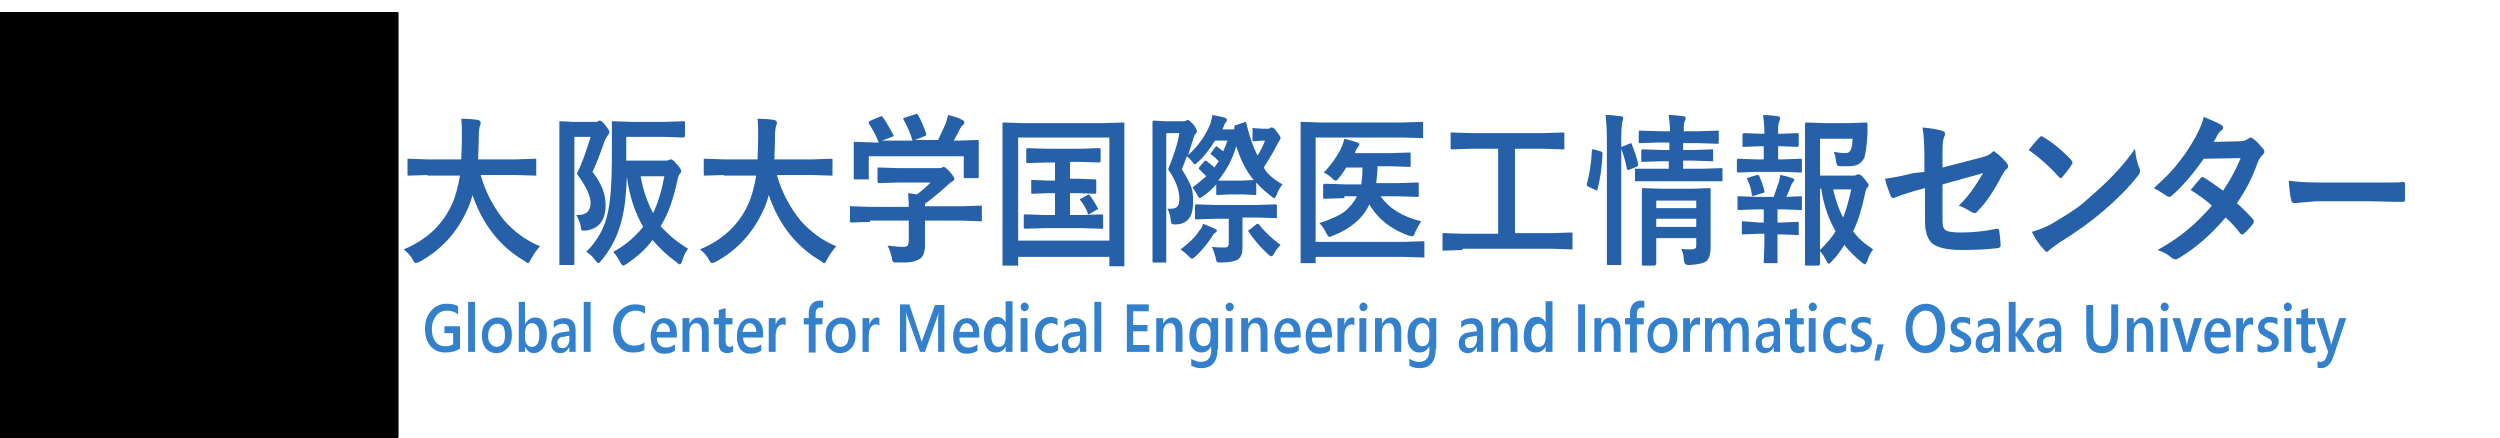 <?xml version="1.0" encoding="utf-8"?>
<!-- Generator: Adobe Illustrator 22.1.0, SVG Export Plug-In . SVG Version: 6.00 Build 0)  -->
<svg version="1.1" id="レイヤー_1" xmlns="http://www.w3.org/2000/svg" xmlns:xlink="http://www.w3.org/1999/xlink" x="0px"
	 y="0px" viewBox="0 0 400 70" style="enable-background:new 0 0 400 70;" xml:space="preserve">
<style type="text/css">
	.st0{fill:none;}
	.st1{enable-background:new    ;}
	.st2{fill:#2560A8;}
	.st3{fill:#3380CC;}
	.st4{clip-path:url(#SVGID_2_);}
	.st5{clip-path:url(#SVGID_7_);}
	.st6{clip-path:url(#SVGID_8_);}
	.st7{clip-path:url(#SVGID_9_);}
	.st8{clip-path:url(#SVGID_10_);fill:#3380CC;}
	.st9{clip-path:url(#SVGID_10_);fill:#3355CC;}
</style>
<g>
	<rect x="63.7" y="17.3" class="st0" width="333" height="44.3"/>
	<g class="st1">
		<path class="st2" d="M68.4,28l-3,0.1c-0.1,0-0.2,0-0.2-0.1c0,0,0-0.1,0-0.3v-2.1c0-0.1,0-0.2,0-0.2c0,0,0.1,0,0.2,0l3,0.1h5.4
			c0-0.7,0.1-1.9,0.1-3.5c0-0.2,0-0.4,0-0.6c0-0.9,0-1.7-0.1-2.4c1.2,0,2.2,0.1,2.7,0.2c0.3,0.1,0.4,0.2,0.4,0.4
			c0,0.2,0,0.3-0.1,0.5c-0.1,0.2-0.2,0.8-0.2,1.8c0,1.6-0.1,2.8-0.1,3.6h6.1l3-0.1c0.1,0,0.2,0,0.2,0.1s0,0.1,0,0.2v2.1
			c0,0.2,0,0.2,0,0.3c0,0-0.1,0-0.2,0l-3-0.1h-5.7c0.8,2.8,2.1,5.2,3.8,7.3c1.6,1.8,3.5,3.2,5.7,4.1c-0.5,0.6-1,1.2-1.4,2
			c-0.2,0.4-0.4,0.7-0.5,0.7c-0.1,0-0.3-0.1-0.5-0.3c-4-2.3-6.8-5.9-8.4-10.6c-0.2,0.8-0.5,1.7-0.9,2.5c-1.6,3.5-4.1,6.3-7.6,8.2
			c-0.3,0.1-0.5,0.2-0.6,0.2c-0.1,0-0.3-0.2-0.5-0.6c-0.3-0.6-0.8-1.1-1.4-1.6c3.6-1.5,6.2-3.9,7.7-7.2c0.6-1.3,1-2.9,1.3-4.6H68.4z
			"/>
		<path class="st2" d="M92.2,34.4c0.1,0,0.2,0,0.3,0c0.7,0,1.2-0.2,1.5-0.5c0.3-0.3,0.5-0.8,0.5-1.4c0-1.1-0.7-2.7-2.2-4.7
			c0.8-1.6,1.5-3.6,2.2-5.9h-2.6v14.7l0,5.5c0,0.1,0,0.2-0.1,0.3c0,0-0.1,0-0.2,0h-1.9c-0.1,0-0.2,0-0.2,0c0,0,0-0.1,0-0.2l0-5.5
			V25.3l0-5.6c0-0.2,0-0.2,0-0.3c0,0,0.1,0,0.2,0l2,0.1h3.5c0.2,0,0.4,0,0.5-0.1c0.1-0.1,0.2-0.1,0.3-0.1c0.2,0,0.5,0.3,0.9,0.8
			c0.4,0.5,0.6,0.8,0.6,1c0,0.2-0.1,0.3-0.2,0.5c-0.2,0.2-0.3,0.5-0.5,0.8c-0.9,2.6-1.6,4.3-2,5.1c1.4,1.8,2.1,3.5,2.1,5.3
			c0,2.5-1.1,3.8-3.2,4.1c-0.2,0-0.3,0-0.4,0c-0.2,0-0.3-0.1-0.3-0.2c0-0.1-0.1-0.3-0.1-0.7C92.6,35.2,92.4,34.7,92.2,34.4z
			 M110.1,39.8c-0.4,0.5-0.7,1.1-0.9,1.8c-0.1,0.4-0.3,0.7-0.4,0.7c-0.1,0-0.3-0.1-0.5-0.3c-1.5-1.1-2.8-2.3-3.9-3.6
			c-1.1,1.5-2.5,2.7-4.1,3.8c-0.3,0.2-0.5,0.3-0.6,0.3c-0.1,0-0.3-0.2-0.5-0.6c-0.3-0.6-0.7-1.2-1.1-1.6c1.9-1,3.5-2.4,4.8-4
			c-1.3-2.3-2.2-4.9-2.6-8c-0.1,2.6-0.3,4.8-0.8,6.8c-0.6,2.5-1.7,4.7-3.3,6.6c-0.2,0.3-0.4,0.4-0.5,0.4c-0.1,0-0.2-0.2-0.5-0.5
			c-0.4-0.6-0.9-1-1.4-1.3c1.8-1.8,3-3.9,3.5-6.5c0.4-2,0.6-4.8,0.6-8.5l0-5.6c0-0.1,0-0.2,0-0.3c0,0,0.1,0,0.2,0l3,0.1h5.3l3-0.1
			c0.1,0,0.2,0,0.2,0.1c0,0,0,0.1,0,0.2v2c0,0.2-0.1,0.3-0.3,0.3l-3-0.1h-6.1v3.8h6.1c0.3,0,0.5,0,0.7-0.1c0.2-0.1,0.3-0.1,0.4-0.1
			c0.2,0,0.5,0.3,0.9,0.8c0.5,0.5,0.7,0.9,0.7,1.1c0,0.1-0.1,0.3-0.2,0.4c-0.2,0.2-0.3,0.5-0.4,1c-0.6,2.8-1.4,5.3-2.7,7.4
			C107,37.6,108.4,38.8,110.1,39.8z M106.3,28.2h-3.8c0.4,2.3,1.1,4.2,2,5.9C105.3,32.4,105.9,30.4,106.3,28.2z"/>
		<path class="st2" d="M115.8,28l-3,0.1c-0.1,0-0.2,0-0.2-0.1c0,0,0-0.1,0-0.3v-2.1c0-0.1,0-0.2,0-0.2c0,0,0.1,0,0.2,0l3,0.1h5.4
			c0-0.7,0.1-1.9,0.1-3.5c0-0.2,0-0.4,0-0.6c0-0.9,0-1.7-0.1-2.4c1.2,0,2.2,0.1,2.7,0.2c0.3,0.1,0.4,0.2,0.4,0.4
			c0,0.2,0,0.3-0.1,0.5c-0.1,0.2-0.2,0.8-0.2,1.8c0,1.6-0.1,2.8-0.1,3.6h6.1l3-0.1c0.1,0,0.2,0,0.2,0.1s0,0.1,0,0.2v2.1
			c0,0.2,0,0.2,0,0.3c0,0-0.1,0-0.2,0l-3-0.1h-5.7c0.8,2.8,2.1,5.2,3.8,7.3c1.6,1.8,3.5,3.2,5.7,4.1c-0.5,0.6-1,1.2-1.4,2
			c-0.2,0.4-0.4,0.7-0.5,0.7c-0.1,0-0.3-0.1-0.5-0.3c-4-2.3-6.8-5.9-8.4-10.6c-0.2,0.8-0.5,1.7-0.9,2.5c-1.6,3.5-4.1,6.3-7.6,8.2
			c-0.3,0.1-0.5,0.2-0.6,0.2c-0.1,0-0.3-0.2-0.5-0.6c-0.3-0.6-0.8-1.1-1.4-1.6c3.6-1.5,6.2-3.9,7.7-7.2c0.6-1.3,1-2.9,1.3-4.6H115.8
			z"/>
		<path class="st2" d="M139.2,35.5l-3,0.1c-0.1,0-0.2,0-0.2-0.1c0,0,0-0.1,0-0.2v-2c0-0.1,0-0.2,0-0.3s0.1,0,0.2,0l3,0.1h6.2
			c0-1-0.1-1.7-0.1-2.2l1.4,0.2c0.7-0.5,1.4-1.1,2.2-1.9h-5.1l-3.1,0.1c-0.2,0-0.3-0.1-0.3-0.3V27c0-0.1,0-0.2,0-0.2s0.1,0,0.2,0
			l3.1,0.1h6.4c0.3,0,0.5,0,0.6-0.1c0.2-0.1,0.3-0.1,0.3-0.1c0.2,0,0.5,0.3,1,0.8c0.4,0.5,0.7,0.9,0.7,1.1c0,0.2-0.1,0.3-0.3,0.4
			c-0.3,0.2-0.7,0.5-1.1,0.9c-1.1,1-2.2,1.9-3.3,2.7V33h5.9l3-0.1c0.1,0,0.2,0,0.2,0.1c0,0,0,0.1,0,0.2v2c0,0.1,0,0.2,0,0.2
			s-0.1,0-0.2,0l-3-0.1H148v1.7l0,2.3c0,1-0.3,1.8-0.8,2.1c-0.3,0.2-0.8,0.4-1.3,0.5c-0.5,0.1-1.3,0.1-2.3,0.1c-0.4,0-0.6,0-0.7-0.1
			s-0.2-0.3-0.2-0.7c-0.2-0.7-0.4-1.4-0.7-1.9c0.9,0.1,1.8,0.2,2.5,0.2c0.4,0,0.6-0.1,0.7-0.2c0.1-0.1,0.2-0.4,0.2-0.7v-3.3H139.2z
			 M139.3,19.3l1.4-0.6c0.1-0.1,0.2-0.1,0.3-0.1c0.1,0,0.2,0.1,0.3,0.2c0.6,0.9,1.1,1.8,1.6,2.7c0,0.1,0.1,0.2,0.1,0.2
			c0,0.1-0.1,0.1-0.3,0.2l-1.6,0.6h4.9c-0.3-1.1-0.8-2.2-1.4-3.3c0-0.1-0.1-0.1-0.1-0.2c0-0.1,0.1-0.1,0.3-0.2l1.6-0.5
			c0.1,0,0.2-0.1,0.2-0.1c0.1,0,0.2,0.1,0.3,0.2c0.5,0.9,0.9,1.9,1.3,3c0,0.1,0,0.1,0,0.2c0,0.1-0.1,0.1-0.3,0.2l-1.5,0.6h3.7
			c0.3-0.7,0.7-1.5,1.2-2.6c0.1-0.4,0.3-0.9,0.4-1.4c0.8,0.2,1.6,0.4,2.3,0.8c0.2,0.1,0.3,0.2,0.3,0.4c0,0.1-0.1,0.3-0.2,0.4
			c-0.2,0.1-0.3,0.3-0.5,0.6c-0.3,0.7-0.7,1.3-1,1.9h0.6l3.1-0.1c0.1,0,0.2,0,0.3,0.1c0,0,0,0.1,0,0.2l0,1.4v1.2l0,2.9
			c0,0.2,0,0.2-0.1,0.3c0,0-0.1,0-0.2,0h-1.9c-0.1,0-0.2,0-0.2-0.1c0,0,0-0.1,0-0.3V25H139v3.4c0,0.1,0,0.2,0,0.3s-0.1,0-0.2,0h-1.9
			c-0.1,0-0.2,0-0.3-0.1c0,0,0-0.1,0-0.2l0-2.9v-1l0-1.6c0-0.1,0-0.2,0.1-0.2c0,0,0.1,0,0.2,0l3.1,0.1h0.6c-0.4-1-0.9-2-1.5-2.9
			c-0.1-0.1-0.1-0.2-0.1-0.2C139,19.4,139.1,19.4,139.3,19.3z"/>
		<path class="st2" d="M162.6,42.5h-2c-0.1,0-0.2,0-0.2,0c0,0,0-0.1,0-0.2l0-10v-5.2l0-7.2c0-0.1,0-0.2,0-0.3c0,0,0.1,0,0.2,0
			l3.1,0.1h12.9l3.1-0.1c0.1,0,0.2,0,0.2,0.1c0,0,0,0.1,0,0.2l0,6.3v6.1l0,10c0,0.1,0,0.2,0,0.3c0,0-0.1,0-0.2,0h-2
			c-0.1,0-0.2,0-0.2-0.1c0,0,0-0.1,0-0.2v-1.2h-14.6v1.3c0,0.1,0,0.2,0,0.3C162.8,42.4,162.8,42.5,162.6,42.5z M162.9,22v16.5h14.6
			V22H162.9z M175.2,28.7c0.1,0,0.2,0,0.2,0.1c0,0,0,0.1,0,0.2v1.7c0,0.1,0,0.2-0.1,0.3c0,0-0.1,0-0.2,0l-2.7-0.1h-1.2v3.5h1.9
			l3.1-0.1c0.1,0,0.2,0,0.3,0.1c0,0,0,0.1,0,0.2v1.8c0,0.1,0,0.2,0,0.2s-0.1,0-0.2,0l-3.1-0.1h-6l-3.1,0.1c-0.1,0-0.2,0-0.3-0.1
			c0,0,0-0.1,0-0.2v-1.8c0-0.1,0-0.2,0.1-0.2c0,0,0.1,0,0.2,0l3.1,0.1h1.6v-3.5h-0.9l-2.7,0.1c-0.1,0-0.2,0-0.2-0.1c0,0,0-0.1,0-0.2
			V29c0-0.1,0-0.2,0-0.2c0,0,0.1,0,0.2,0l2.7,0.1h0.9V26h-1.4l-3,0.1c-0.2,0-0.2-0.1-0.2-0.3V24c0-0.2,0.1-0.3,0.2-0.3l3,0.1h5.5
			l3-0.1c0.2,0,0.2,0.1,0.2,0.3v1.7c0,0.2-0.1,0.3-0.2,0.3l-3-0.1h-1.7v2.7h1.2L175.2,28.7z M174.4,31.3c0.4,0.5,0.8,1.2,1.2,1.9
			c0,0.1,0.1,0.1,0.1,0.2c0,0.1-0.1,0.1-0.3,0.2l-1,0.6c-0.1,0.1-0.2,0.1-0.2,0.1c-0.1,0-0.2-0.1-0.2-0.3c-0.3-0.8-0.7-1.4-1.1-1.9
			c-0.1-0.1-0.1-0.1-0.1-0.2s0.1-0.1,0.3-0.2l0.9-0.5c0.1,0,0.1-0.1,0.2-0.1C174.2,31.1,174.2,31.1,174.4,31.3z"/>
		<path class="st2" d="M205.2,29.5c-0.4,0.5-0.7,1-0.9,1.6c-0.2,0.4-0.3,0.6-0.4,0.6c-0.1,0-0.3-0.1-0.5-0.3
			c-0.8-0.6-1.6-1.3-2.4-2.2v1.7c0,0.1,0,0.2,0,0.3c0,0-0.1,0-0.2,0l-2-0.1h-2l-2,0.1c-0.1,0-0.2,0-0.2-0.1c0,0,0-0.1,0-0.2v-1.4
			c-0.7,0.8-1.4,1.4-2.1,1.9c-0.3,0.2-0.5,0.3-0.5,0.3c-0.1,0-0.2-0.1-0.4-0.4c-0.2-0.5-0.5-0.9-0.8-1.3c0.8-0.6,1.5-1.2,2.2-1.8
			c-0.3-0.3-0.6-0.6-1.1-1.1c-0.1-0.1-0.1-0.1-0.1-0.2c0-0.1,0.1-0.1,0.2-0.3l0.6-0.7c0.1-0.1,0.2-0.2,0.3-0.2c0,0,0.1,0,0.2,0.1
			c0.4,0.3,0.8,0.6,1.2,1l0.7-1c-0.4-0.4-0.8-0.8-1.1-1c-0.1-0.1-0.2-0.1-0.2-0.2s0.1-0.2,0.2-0.3l0.5-0.7c0.1-0.1,0.2-0.2,0.2-0.2
			c0.1,0,0.1,0,0.2,0.1c0.3,0.2,0.6,0.5,0.9,0.7c0.3-0.6,0.5-1.2,0.7-1.7h-2c-0.8,1.3-1.7,2.5-2.7,3.4c-0.3,0.2-0.4,0.4-0.5,0.4
			c-0.1,0-0.3-0.2-0.5-0.5c-0.2-0.2-0.4-0.5-0.8-0.8l-0.8,2.1c0.7,1.1,1.2,2,1.5,2.8c0.2,0.6,0.3,1.3,0.3,2.2c0,1.4-0.2,2.3-0.7,2.9
			c-0.4,0.5-1.1,0.9-2,0.9c-0.2,0-0.3,0-0.4,0c-0.2,0-0.3-0.1-0.4-0.2c0-0.1-0.1-0.3-0.1-0.7c-0.1-0.7-0.3-1.2-0.5-1.6
			c0.1,0,0.2,0,0.4,0c0.6,0,1-0.1,1.2-0.4c0.2-0.2,0.3-0.7,0.3-1.2c0-1.4-0.6-3-1.8-4.7c0.8-2,1.5-3.9,1.8-5.8h-2.1v14.8l0,5.6
			c0,0.1,0,0.2,0,0.3c0,0-0.1,0-0.2,0h-1.8c-0.2,0-0.2-0.1-0.2-0.3l0-5.6V25.2l0-5.6c0-0.2,0.1-0.3,0.2-0.3l1.8,0.1h2.9
			c0.2,0,0.4,0,0.5-0.1c0.1-0.1,0.2-0.1,0.3-0.1c0.1,0,0.5,0.3,0.9,0.8c0.3,0.4,0.5,0.8,0.5,1c0,0.2-0.1,0.3-0.2,0.4
			c-0.1,0.1-0.3,0.4-0.4,0.9c-0.3,1-0.6,1.8-0.8,2.5c1.6-1.4,2.8-3.1,3.6-5.1c0.1-0.5,0.2-0.9,0.3-1.3c0.4,0.1,1.1,0.2,1.9,0.4
			c0.2,0.1,0.4,0.2,0.4,0.3c0,0.1,0,0.2-0.1,0.4c-0.1,0.1-0.3,0.3-0.4,0.7l-0.2,0.5h1.9c0-0.1,0-0.1,0-0.2c0-0.1,0-0.1,0-0.2
			c0-0.2,0.1-0.3,0.3-0.3l1.2-0.4c0.2-0.1,0.2-0.1,0.3-0.1c0,0,0.1,0.1,0.1,0.2c0.5,2.1,1.1,3.8,1.8,5.2c0.5-0.8,0.9-1.6,1.2-2.4
			h-0.6l-1.2,0.1c-0.1,0-0.2,0-0.2-0.1c0,0,0-0.1,0-0.2v-1.5c0-0.1,0-0.2,0-0.3s0.1,0,0.2,0l1.4,0.1h0.8c0.2,0,0.3,0,0.4-0.1
			c0.1-0.1,0.2-0.1,0.3-0.1c0.2,0,0.5,0.2,0.8,0.7c0.4,0.5,0.6,0.8,0.6,1c0,0.1-0.1,0.3-0.2,0.4c-0.1,0.2-0.3,0.5-0.5,0.9
			c-0.6,1.2-1.3,2.3-2,3.4C202.7,27.8,203.8,28.7,205.2,29.5z M188.9,39.9c1.2-0.9,2.3-1.9,3-3c0.3-0.3,0.5-0.7,0.6-1.1
			c0.8,0.3,1.4,0.6,1.9,0.8c0.2,0.1,0.3,0.2,0.3,0.3c0,0.1-0.1,0.3-0.2,0.3c-0.2,0.1-0.4,0.3-0.6,0.7c-0.8,1.2-1.7,2.3-2.7,3.2
			c-0.3,0.2-0.4,0.3-0.5,0.3c-0.1,0-0.3-0.2-0.6-0.5C189.7,40.5,189.3,40.2,188.9,39.9z M194.5,35l-3.1,0.1c-0.1,0-0.2,0-0.2-0.1
			c0,0,0-0.1,0-0.2V33c0-0.1,0-0.2,0.1-0.3c0,0,0.1,0,0.2,0l3.1,0.1h6.3l3.1-0.1c0.1,0,0.2,0,0.3,0.1c0,0,0,0.1,0,0.2v1.7
			c0,0.1,0,0.2,0,0.2c0,0-0.1,0-0.2,0l-3.1-0.1h-2.2v1.8l0,3c0,0.9-0.2,1.5-0.7,1.9c-0.5,0.3-1.4,0.5-2.7,0.5c-0.4,0-0.6,0-0.7-0.1
			c-0.1-0.1-0.1-0.3-0.2-0.7c-0.2-0.7-0.4-1.3-0.6-1.7c0.8,0.1,1.5,0.1,2.1,0.1c0.4,0,0.6-0.2,0.6-0.7V35H194.5z M194.9,28.9
			c0.2,0,0.8,0,1.7,0h2l2-0.1c-1.2-1.4-2.1-3.2-2.8-5.4C197.2,25.5,196.2,27.3,194.9,28.9z M204.9,39.2c-0.3,0.3-0.7,0.7-1,1.3
			c-0.2,0.4-0.4,0.5-0.5,0.5c-0.1,0-0.3-0.1-0.6-0.4c-1.2-1.1-2.2-2.3-3-3.5c-0.1-0.1-0.1-0.1-0.1-0.2c0,0,0.1-0.1,0.3-0.2l1-0.8
			c0.1-0.1,0.2-0.1,0.3-0.1c0.1,0,0.1,0.1,0.2,0.2C202.4,37.1,203.5,38.2,204.9,39.2z"/>
		<path class="st2" d="M210.5,22v16.7h14l3.2-0.1c0.1,0,0.2,0,0.2,0.1c0,0,0,0.1,0,0.2V41c0,0.1,0,0.2,0,0.2c0,0-0.1,0-0.2,0
			l-3.2-0.1h-14v0.8c0,0.1,0,0.2,0,0.2c0,0-0.1,0-0.2,0h-2c-0.1,0-0.2,0-0.2,0c0,0,0-0.1,0-0.2l0-5.6V25.3l0-5.5c0-0.1,0-0.2,0-0.3
			c0,0,0.1,0,0.2,0l3.1,0.1h13l3.1-0.1c0.1,0,0.2,0,0.2,0.1c0,0,0,0.1,0,0.2v2.1c0,0.1,0,0.2,0,0.2c0,0-0.1,0-0.2,0l-3.1-0.1H210.5z
			 M215.1,31.7l-3.2,0.1c-0.1,0-0.2,0-0.2-0.1c0,0,0-0.1,0-0.2v-1.8c0-0.2,0.1-0.3,0.3-0.3l3.2,0.1h2.6c0.1-0.8,0.2-1.7,0.2-2.7
			h-2.6c-0.3,0.5-0.7,1.1-1.2,1.7c-0.2,0.3-0.4,0.4-0.5,0.4c-0.1,0-0.3-0.1-0.6-0.4c-0.3-0.3-0.7-0.6-1.3-0.9c1.1-1.1,2-2.4,2.7-3.7
			c0.3-0.7,0.5-1.2,0.6-1.7c0.8,0.2,1.5,0.4,2.1,0.6c0.2,0.1,0.3,0.2,0.3,0.3c0,0.1-0.1,0.2-0.2,0.4c-0.1,0.1-0.3,0.3-0.4,0.7
			c-0.1,0.1-0.1,0.3-0.2,0.3h5.8l3-0.1c0.1,0,0.2,0,0.2,0.1c0,0,0,0.1,0,0.2v1.7c0,0.1,0,0.2,0,0.3c0,0-0.1,0-0.2,0l-3-0.1h-2.1
			c0,0.9-0.1,1.8-0.2,2.7h3.4l3.2-0.1c0.1,0,0.2,0,0.2,0.1c0,0,0,0.1,0,0.2v1.8c0,0.1,0,0.2-0.1,0.2c0,0-0.1,0-0.2,0l-3.2-0.1h-2.6
			c1.3,1.9,3.5,3.3,6.5,4c-0.4,0.6-0.7,1.2-1,1.8c-0.1,0.4-0.3,0.6-0.4,0.6c-0.1,0-0.3,0-0.6-0.1c-2.8-1-4.9-2.6-6.3-5
			c-1,2.2-3,3.9-5.8,5c-0.3,0.1-0.5,0.2-0.6,0.2c-0.1,0-0.3-0.2-0.5-0.6c-0.3-0.6-0.6-1.1-1.1-1.6c1.8-0.6,3.2-1.2,4.1-1.9
			c0.8-0.7,1.5-1.5,1.9-2.4H215.1z"/>
		<path class="st2" d="M234,40l-3,0.1c-0.1,0-0.2,0-0.2-0.1s0-0.1,0-0.2v-2.2c0-0.1,0-0.2,0-0.3c0,0,0.1,0,0.2,0l3,0.1h5.7V23.8
			h-4.2l-3.2,0.1c-0.1,0-0.2,0-0.2-0.1c0,0,0-0.1,0-0.2v-2.2c0-0.1,0-0.2,0-0.2c0,0,0.1,0,0.2,0l3.2,0.1h11.4l3.2-0.1
			c0.1,0,0.2,0,0.2,0.1s0,0.1,0,0.2v2.2c0,0.1,0,0.2,0,0.2c0,0-0.1,0-0.2,0l-3.2-0.1h-4.5v13.5h6l3-0.1c0.1,0,0.2,0,0.2,0.1
			c0,0,0,0.1,0,0.2v2.2c0,0.1,0,0.2,0,0.2c0,0-0.1,0-0.2,0l-3-0.1H234z"/>
		<path class="st2" d="M255,23.9l1.1,0.3c0.2,0.1,0.3,0.2,0.3,0.3c0,0,0,0.1,0,0.1c-0.1,2.3-0.4,4.2-0.8,5.7c0,0.1-0.1,0.2-0.1,0.2
			c0,0-0.1,0-0.2-0.1l-1.1-0.5c-0.2-0.1-0.3-0.2-0.3-0.3c0,0,0-0.1,0-0.2c0.4-1.4,0.7-3.2,0.8-5.3c0-0.1,0-0.2,0.1-0.2
			C254.8,23.9,254.9,23.9,255,23.9z M256.9,18.4c0.9,0,1.7,0.1,2.4,0.2c0.3,0,0.4,0.1,0.4,0.3c0,0.1,0,0.3-0.1,0.5
			c-0.1,0.3-0.2,1.3-0.2,2.9v15.2l0,4.6c0,0.2,0,0.2,0,0.3c0,0-0.1,0-0.2,0h-1.9c-0.1,0-0.2,0-0.2-0.1c0,0,0-0.1,0-0.3l0-4.5V22.4
			C257.1,20.7,257,19.4,256.9,18.4z M260.7,23c0.1,0,0.2-0.1,0.2-0.1c0.1,0,0.2,0.1,0.2,0.2c0.4,1.1,0.8,2.1,1,3.1
			c0,0.1,0,0.1,0,0.2c0,0.1-0.1,0.2-0.3,0.3l-1,0.4c-0.1,0.1-0.2,0.1-0.3,0.1c-0.1,0-0.1-0.1-0.2-0.2c-0.2-1.1-0.5-2.1-0.9-3.2
			c0-0.1,0-0.2,0-0.2c0-0.1,0.1-0.2,0.3-0.2L260.7,23z M265,29l-3.2,0c-0.1,0-0.2,0-0.2,0c0,0,0-0.1,0-0.3v-1.5c0-0.1,0-0.2,0.1-0.2
			c0,0,0.1,0,0.2,0L265,27h2v-1.2h-1.2l-3,0.1c-0.1,0-0.2,0-0.2-0.1c0,0,0-0.1,0-0.3v-1.3c0-0.1,0-0.2,0.1-0.3c0,0,0.1,0,0.2,0
			l3,0.1h1.2v-1.2h-1.6l-3.1,0.1c-0.1,0-0.2,0-0.2-0.1c0,0,0-0.1,0-0.2v-1.4c0-0.2,0-0.2,0.1-0.3c0,0,0.1,0,0.2,0l3.1,0.1h1.6
			c0-0.9-0.1-1.7-0.2-2.6c0.8,0,1.6,0.1,2.3,0.2c0.3,0,0.4,0.1,0.4,0.3c0,0.1,0,0.2-0.1,0.4c-0.1,0.2-0.1,0.3-0.1,0.3
			c-0.1,0.2-0.1,0.7-0.1,1.4h2.3l3.1-0.1c0.1,0,0.2,0,0.2,0.1c0,0,0,0.1,0,0.3v1.4c0,0.1,0,0.2-0.1,0.3c0,0-0.1,0-0.2,0l-3.1-0.1
			h-2.3V24h1.6l3-0.1c0.1,0,0.2,0,0.2,0.1c0,0,0,0.1,0,0.2v1.3c0,0.2,0,0.2,0,0.3c0,0-0.1,0-0.2,0l-3-0.1h-1.6V27h2.9l3.2-0.1
			c0.1,0,0.2,0,0.2,0.1c0,0,0,0.1,0,0.2v1.5c0,0.2,0,0.2,0,0.3c0,0-0.1,0-0.2,0l-3.2,0H265z M269,39.8c0.5,0.1,1.1,0.1,1.6,0.1
			c0.3,0,0.6-0.1,0.7-0.2c0.1-0.1,0.1-0.3,0.1-0.6v-1H265v1.2l0,2.8c0,0.2,0,0.2-0.1,0.3c0,0-0.1,0.1-0.2,0.1h-1.8
			c-0.1,0-0.2,0-0.2-0.1c0,0,0-0.1,0-0.3l0-2.8v-6.1l0-2.8c0-0.2,0-0.2,0.1-0.3c0,0,0.1,0,0.2,0l2.9,0.1h4.7l2.9-0.1
			c0.1,0,0.2,0,0.2,0.1c0,0,0,0.1,0,0.3l0,3.1v2.3l0,3.6c0,1.1-0.2,1.8-0.6,2.2c-0.4,0.4-1.3,0.6-2.7,0.7c-0.2,0-0.3,0-0.3,0
			c-0.2,0-0.4-0.1-0.5-0.2c-0.1-0.1-0.1-0.3-0.2-0.7C269.4,40.8,269.2,40.3,269,39.8z M271.4,32.1H265v1.2h6.4V32.1z M265,36.3h6.4
			V35H265V36.3z"/>
		<path class="st2" d="M281,25.5h1.2v-2.1h-0.6l-2.6,0.1c-0.1,0-0.2,0-0.2-0.1c0,0,0-0.1,0-0.2v-1.6c0-0.2,0.1-0.3,0.3-0.3l2.6,0.1
			h0.6v-0.1c0-1.2-0.1-2.1-0.2-2.9c0.9,0,1.7,0.1,2.3,0.2c0.3,0,0.4,0.1,0.4,0.3c0,0.1,0,0.3-0.1,0.5c-0.1,0.2-0.2,0.6-0.2,1.3v0.7
			h0.5l2.6-0.1c0.2,0,0.2,0.1,0.2,0.3v1.6c0,0.2-0.1,0.3-0.2,0.3l-2.6-0.1h-0.5v2.1h0.8l2.8-0.1c0.1,0,0.2,0,0.2,0.1
			c0,0,0,0.1,0,0.3v1.6c0,0.1,0,0.2,0,0.2c0,0-0.1,0-0.2,0l-2.8-0.1H281l-2.8,0.1c-0.1,0-0.2,0-0.3-0.1c0,0,0-0.1,0-0.2v-1.6
			c0-0.2,0-0.2,0.1-0.3c0,0,0.1,0,0.2,0L281,25.5z M281.4,35.6h0.8v-2.1h-1.2l-2.8,0.1c-0.1,0-0.2,0-0.2-0.1c0,0,0-0.1,0-0.3v-1.6
			c0-0.1,0-0.2,0-0.2s0.1,0,0.2,0l2.8,0.1h2.8c0.3-0.8,0.5-1.6,0.8-2.3c0.1-0.3,0.2-0.7,0.2-1.2c0.7,0.1,1.4,0.3,2,0.5
			c0.2,0.1,0.3,0.2,0.3,0.3s-0.1,0.2-0.2,0.3c-0.1,0.1-0.2,0.3-0.3,0.5c-0.3,0.7-0.5,1.4-0.8,1.9l2.3-0.1c0.1,0,0.2,0,0.2,0.1
			c0,0,0,0.1,0,0.2v1.6c0,0.2,0,0.2,0,0.3c0,0-0.1,0-0.2,0l-2.8-0.1h-0.9v2.1h0.6l2.6-0.1c0.1,0,0.2,0,0.2,0.1c0,0,0,0.1,0,0.2v1.6
			c0,0.1,0,0.2,0,0.2s-0.1,0-0.2,0l-2.6-0.1h-0.6v1.7l0,2.7c0,0.1,0,0.2,0,0.2c0,0-0.1,0-0.2,0h-1.8c-0.1,0-0.2,0-0.2-0.1
			c0,0,0-0.1,0-0.2l0.1-2.7v-1.7h-0.8l-2.6,0.1c-0.1,0-0.2,0-0.2-0.1c0,0,0-0.1,0-0.2v-1.6c0-0.1,0-0.2,0-0.2c0,0,0.1,0,0.2,0
			L281.4,35.6z M279.6,28.8c0-0.1-0.1-0.2-0.1-0.2c0-0.1,0.1-0.1,0.3-0.2l1.3-0.4c0.1,0,0.1,0,0.2,0c0.1,0,0.2,0.1,0.2,0.2
			c0.3,0.7,0.6,1.5,0.8,2.3c0,0.1,0,0.2,0,0.2c0,0.1-0.1,0.2-0.3,0.2l-1.3,0.4c-0.1,0-0.2,0.1-0.2,0.1c-0.1,0-0.1-0.1-0.2-0.2
			C280.2,30.2,279.9,29.4,279.6,28.8z M299.7,39.9c-0.3,0.4-0.7,1-0.9,1.8c-0.2,0.4-0.3,0.6-0.4,0.6c-0.1,0-0.2-0.1-0.5-0.3
			c-1.1-0.9-2-1.8-2.8-2.8c-0.6,0.9-1.2,1.8-2,2.6c-0.2,0.2-0.4,0.4-0.5,0.4c-0.1,0-0.2-0.2-0.4-0.5c-0.3-0.6-0.6-1.1-1-1.5
			c0,0.5,0,1,0,1.5c0,0.3,0,0.5,0,0.5c0,0.2-0.1,0.3-0.3,0.3h-1.8c-0.1,0-0.2,0-0.3-0.1c0,0,0-0.1,0-0.2l0-5.5V25.4l0-5.5
			c0-0.1,0-0.2,0.1-0.3c0,0,0.1,0,0.2,0l2.9,0.1h3.8l2.7-0.1c0.2,0,0.3,0.1,0.3,0.3c0,0,0,0,0,0.1c0,0.2,0,0.4,0,0.7
			c0,0.3,0,0.5,0,0.6c-0.1,2-0.3,3.3-0.5,3.9c-0.2,0.5-0.6,0.9-1,1.1c-0.4,0.2-0.9,0.3-1.6,0.3c-0.6,0-1,0-1.2,0
			c-0.3,0-0.5-0.1-0.5-0.1c-0.1-0.1-0.1-0.2-0.2-0.5c-0.1-0.7-0.2-1.3-0.4-1.7c0.7,0.1,1.3,0.2,1.8,0.2c0.3,0,0.6-0.1,0.7-0.2
			c0.1-0.1,0.2-0.3,0.3-0.5c0.1-0.4,0.2-0.9,0.2-1.6h-5.2v5.9h5.1c0.3,0,0.6,0,0.7-0.1c0.1-0.1,0.2-0.1,0.4-0.1
			c0.2,0,0.5,0.2,0.9,0.7c0.4,0.5,0.7,0.9,0.7,1c0,0.1-0.1,0.3-0.2,0.4c-0.2,0.2-0.3,0.5-0.4,1c-0.5,2.4-1.1,4.4-1.9,6
			C297.2,38,298.3,39,299.7,39.9z M291.2,40c1-1,1.9-2,2.5-3c-1.1-1.9-1.9-4.1-2.3-6.8h-0.2V40z M296.2,30.3h-2.9
			c0.4,1.7,0.9,3.2,1.6,4.5C295.4,33.6,295.8,32.1,296.2,30.3z"/>
		<path class="st2" d="M307.9,27.5V25c0-1.9-0.1-3.5-0.3-4.6c1.3,0.1,2.3,0.3,3.1,0.5c0.3,0.1,0.5,0.2,0.5,0.5c0,0.1,0,0.3-0.1,0.4
			c-0.2,0.4-0.3,1.2-0.3,2.3v2.7l6.2-1.6c0.8-0.2,1.3-0.4,1.7-0.8c0.1-0.1,0.2-0.2,0.3-0.2c0.1,0,0.2,0.1,0.3,0.2
			c0.6,0.4,1.2,1,1.8,1.7c0.1,0.2,0.2,0.3,0.2,0.5c0,0.2-0.1,0.4-0.3,0.5c-0.2,0.1-0.4,0.5-0.7,1c-1.3,2.5-2.6,4.4-3.8,5.6
			c-0.2,0.3-0.4,0.4-0.6,0.4c-0.1,0-0.3-0.1-0.5-0.2c-0.8-0.5-1.4-0.8-2-1c1.4-1.3,2.6-3,3.9-5.2l-6.5,1.8v5.9
			c0,0.8,0.2,1.3,0.6,1.5c0.4,0.2,1.2,0.3,2.4,0.3c1.8,0,3.8-0.2,5.7-0.6c0,0,0.1,0,0.1,0c0.2,0,0.3,0.2,0.3,0.5
			c0.1,0.8,0.2,1.6,0.2,2.2c0,0.2-0.2,0.4-0.5,0.4c-1.6,0.2-3.5,0.3-5.7,0.3c-2.4,0-4-0.4-4.8-1.1c-0.7-0.7-1.1-1.8-1.1-3.5v-5.3
			l-1.5,0.4c-1.7,0.5-2.8,0.9-3.3,1.1c-0.2,0.1-0.2,0.1-0.3,0.1c-0.1,0-0.3-0.1-0.4-0.4c-0.2-0.5-0.6-1.4-0.9-2.7
			c1.5-0.2,3-0.5,4.5-0.9L307.9,27.5z"/>
		<path class="st2" d="M324.6,24c0.4-0.5,0.9-1.2,1.7-2c0.1-0.1,0.2-0.2,0.3-0.2c0.1,0,0.2,0,0.3,0.1c1.5,0.9,3,2.1,4.5,3.7
			c0.1,0.2,0.2,0.3,0.2,0.4c0,0.1,0,0.2-0.1,0.3c-0.5,0.8-1,1.4-1.5,2c-0.1,0.1-0.2,0.2-0.3,0.2c-0.1,0-0.2-0.1-0.3-0.2
			C328,26.7,326.3,25.2,324.6,24z M325.1,37.1c1.3-0.4,2.3-0.8,3.2-1.3c1.5-0.9,2.8-1.7,3.8-2.4c0.9-0.6,1.9-1.5,3-2.5
			c1.6-1.4,2.8-2.6,3.8-3.7c0.9-1,1.8-2.1,2.7-3.4c0.1,1.1,0.3,2.2,0.7,3.1c0.1,0.2,0.1,0.4,0.1,0.5c0,0.2-0.1,0.5-0.4,0.8
			c-1.4,1.8-3.2,3.6-5.4,5.5c-2,1.7-4.3,3.4-7.1,5.1c-0.8,0.6-1.4,1-1.6,1.2c-0.2,0.2-0.3,0.3-0.4,0.3s-0.3-0.1-0.4-0.3
			C326.2,39.1,325.6,38.1,325.1,37.1z"/>
		<path class="st2" d="M357.9,32.5c1,0.9,1.9,1.8,2.6,2.6c0.1,0.1,0.1,0.2,0.1,0.4c0,0.1,0,0.2-0.1,0.3c-0.5,0.6-1,1.2-1.5,1.6
			c-0.1,0.1-0.2,0.1-0.3,0.1c-0.1,0-0.2-0.1-0.3-0.2c-0.6-0.8-1.4-1.7-2.3-2.5c-2.3,2.7-4.8,4.9-7.5,6.5c-0.3,0.2-0.5,0.2-0.6,0.2
			c-0.1,0-0.3-0.1-0.5-0.2c-0.6-0.6-1.4-1-2.3-1.3c2-1.1,3.6-2.2,5-3.4c1.2-1,2.5-2.3,3.7-3.7c-1-0.9-2.1-1.7-3.4-2.5
			c0.9-1.1,1.5-1.8,1.6-1.9c0.1-0.1,0.2-0.2,0.3-0.2c0,0,0.1,0,0.2,0.1c0.7,0.4,1.7,1.1,3.1,2.1c1-1.5,2-3.2,2.8-5.2l-5.9,0.1
			c-1.9,2.7-3.6,4.6-5.1,5.9c-0.2,0.2-0.4,0.2-0.5,0.2c-0.1,0-0.3-0.1-0.4-0.2c-0.6-0.4-1.2-0.8-2-1.2c1.7-1.5,3.1-2.9,4.2-4.4
			c0.9-1.1,1.7-2.4,2.5-3.8c0.7-1.3,1.1-2.3,1.3-3.2c1.4,0.6,2.4,1,2.8,1.3c0.2,0.1,0.3,0.2,0.3,0.4c0,0.2-0.1,0.4-0.3,0.5
			c-0.2,0.1-0.3,0.3-0.5,0.5c-0.2,0.4-0.4,0.8-0.7,1.3l4.2-0.1c0.5,0,0.9-0.1,1.3-0.4c0.2-0.1,0.3-0.2,0.4-0.2
			c0.1,0,0.3,0.1,0.4,0.2c0.5,0.3,1,0.9,1.6,1.6c0.1,0.1,0.2,0.3,0.2,0.5c0,0.2-0.1,0.3-0.3,0.5c-0.3,0.3-0.5,0.6-0.7,1
			C360.3,28.7,359.1,30.8,357.9,32.5z"/>
		<path class="st2" d="M366.2,28.9c1.2,0.2,2.9,0.3,5.1,0.3h7.6c0.7,0,1.7,0,2.9,0c1.5,0,2.4,0,2.6-0.1c0,0,0.1,0,0.1,0
			c0.2,0,0.3,0.1,0.3,0.4c0,0.4,0,0.8,0,1.2c0,0.4,0,0.8,0,1.2c0,0.3-0.1,0.4-0.3,0.4h-0.1c-2.4,0-4.1-0.1-5.3-0.1h-8.5l-3.5,0.3
			c-0.3,0-0.5-0.2-0.5-0.5C366.4,31.3,366.3,30.3,366.2,28.9z"/>
	</g>
</g>
<rect x="95" y="45.9" class="st0" width="257.4" height="14.6"/>
<rect x="103" y="50.5" class="st0" width="155" height="3.4"/>
<rect x="85" y="46.3" class="st0" width="327" height="20"/>
<g class="st1">
	<path class="st3" d="M73.6,55.8c-0.7,0.4-1.4,0.6-2.3,0.6c-1,0-1.8-0.3-2.4-1c-0.6-0.7-0.9-1.6-0.9-2.8c0-1.2,0.3-2.1,1-2.9
		c0.7-0.8,1.5-1.1,2.5-1.1c0.7,0,1.3,0.1,1.8,0.4v1.3c-0.5-0.4-1.1-0.6-1.8-0.6c-0.7,0-1.3,0.3-1.7,0.8s-0.7,1.2-0.7,2.1
		c0,0.9,0.2,1.6,0.6,2.1s0.9,0.7,1.6,0.7c0.5,0,0.8-0.1,1.2-0.3v-1.8h-1.4v-1.1h2.5V55.8z"/>
	<path class="st3" d="M76,56.3h-1.1v-8H76V56.3z"/>
	<path class="st3" d="M79.4,56.5c-0.7,0-1.3-0.3-1.7-0.8c-0.4-0.5-0.6-1.2-0.6-2c0-0.9,0.2-1.6,0.7-2.1c0.5-0.5,1.1-0.8,1.8-0.8
		c0.7,0,1.3,0.2,1.7,0.7c0.4,0.5,0.6,1.2,0.6,2.1c0,0.9-0.2,1.6-0.7,2.1S80.2,56.5,79.4,56.5z M79.5,51.8c-0.4,0-0.7,0.2-1,0.5
		c-0.2,0.3-0.4,0.8-0.4,1.4c0,0.6,0.1,1,0.4,1.3c0.2,0.3,0.6,0.5,1,0.5c0.4,0,0.7-0.2,1-0.5c0.2-0.3,0.3-0.8,0.3-1.4
		c0-0.6-0.1-1.1-0.3-1.4S79.9,51.8,79.5,51.8z"/>
	<path class="st3" d="M84,55.5L84,55.5l0,0.8H83v-8H84v3.6h0c0.4-0.7,0.9-1.1,1.6-1.1c0.6,0,1.1,0.2,1.4,0.7c0.3,0.5,0.5,1.1,0.5,2
		c0,0.9-0.2,1.6-0.6,2.2c-0.4,0.5-0.9,0.8-1.5,0.8C84.8,56.5,84.4,56.2,84,55.5z M84,53.4v0.7c0,0.4,0.1,0.7,0.3,1s0.5,0.4,0.8,0.4
		c0.4,0,0.7-0.2,0.9-0.5s0.3-0.8,0.3-1.5c0-0.5-0.1-1-0.3-1.3s-0.5-0.5-0.9-0.5c-0.4,0-0.7,0.2-0.9,0.5C84.1,52.5,84,52.9,84,53.4z"
		/>
	<path class="st3" d="M92.1,56.3h-1v-0.8h0c-0.3,0.6-0.8,1-1.4,1c-0.5,0-0.8-0.1-1.1-0.4c-0.3-0.3-0.4-0.7-0.4-1.1
		c0-1,0.5-1.6,1.5-1.8l1.4-0.2c0-0.8-0.3-1.2-1-1.2c-0.6,0-1.1,0.2-1.5,0.7v-1.1c0.5-0.3,1.1-0.5,1.7-0.5c1.2,0,1.8,0.7,1.8,2V56.3z
		 M91.1,53.7l-1,0.2c-0.3,0-0.5,0.1-0.7,0.3s-0.2,0.3-0.2,0.7c0,0.2,0.1,0.4,0.2,0.6c0.1,0.1,0.3,0.2,0.6,0.2c0.3,0,0.6-0.1,0.8-0.4
		c0.2-0.3,0.3-0.6,0.3-1V53.7z"/>
	<path class="st3" d="M94.5,56.3h-1.1v-8h1.1V56.3z"/>
	<path class="st3" d="M103.1,56c-0.5,0.3-1.1,0.4-1.8,0.4c-1,0-1.7-0.3-2.3-1s-0.9-1.6-0.9-2.7c0-1.2,0.3-2.2,1-2.9s1.5-1.1,2.5-1.1
		c0.6,0,1.2,0.1,1.6,0.3v1.2c-0.4-0.3-0.9-0.5-1.5-0.5c-0.7,0-1.3,0.3-1.7,0.8c-0.4,0.5-0.7,1.2-0.7,2.1c0,0.8,0.2,1.5,0.6,2
		c0.4,0.5,1,0.7,1.6,0.7c0.6,0,1.2-0.2,1.6-0.5V56z"/>
	<path class="st3" d="M108.3,54h-3.2c0,0.5,0.1,0.9,0.4,1.2c0.3,0.3,0.6,0.4,1.1,0.4c0.5,0,1-0.2,1.4-0.5v1c-0.4,0.3-1,0.5-1.7,0.5
		c-0.7,0-1.2-0.2-1.6-0.7c-0.4-0.5-0.6-1.2-0.6-2.1c0-0.8,0.2-1.5,0.6-2.1c0.4-0.5,1-0.8,1.6-0.8c0.6,0,1.1,0.2,1.5,0.7
		s0.5,1.1,0.5,2V54z M107.2,53.1c0-0.4-0.1-0.8-0.3-1s-0.4-0.4-0.7-0.4c-0.3,0-0.6,0.1-0.8,0.4s-0.3,0.6-0.4,1H107.2z"/>
	<path class="st3" d="M113.4,56.3h-1.1v-3.1c0-1-0.3-1.5-0.9-1.5c-0.3,0-0.6,0.1-0.8,0.4s-0.3,0.6-0.3,1.1v3.1h-1.1v-5.4h1.1v0.9h0
		c0.4-0.7,0.9-1,1.5-1c0.5,0,0.9,0.2,1.2,0.6c0.3,0.4,0.4,0.9,0.4,1.7V56.3z"/>
	<path class="st3" d="M117.2,56.3c-0.2,0.1-0.5,0.2-0.8,0.2c-0.9,0-1.4-0.5-1.4-1.5v-3.1h-0.8v-1h0.8v-1.3l1.1-0.3v1.6h1.1v1h-1.1
		v2.7c0,0.3,0.1,0.6,0.2,0.7c0.1,0.1,0.3,0.2,0.5,0.2c0.2,0,0.3-0.1,0.5-0.2V56.3z"/>
	<path class="st3" d="M122.1,54h-3.2c0,0.5,0.1,0.9,0.4,1.2c0.3,0.3,0.6,0.4,1.1,0.4c0.5,0,1-0.2,1.4-0.5v1c-0.4,0.3-1,0.5-1.7,0.5
		c-0.7,0-1.2-0.2-1.6-0.7c-0.4-0.5-0.6-1.2-0.6-2.1c0-0.8,0.2-1.5,0.6-2.1c0.4-0.5,1-0.8,1.6-0.8c0.6,0,1.1,0.2,1.5,0.7
		s0.5,1.1,0.5,2V54z M121,53.1c0-0.4-0.1-0.8-0.3-1s-0.4-0.4-0.7-0.4c-0.3,0-0.6,0.1-0.8,0.4s-0.3,0.6-0.4,1H121z"/>
	<path class="st3" d="M125.8,52.1c-0.1-0.1-0.3-0.2-0.6-0.2c-0.3,0-0.6,0.2-0.8,0.5s-0.3,0.8-0.3,1.3v2.6h-1.1v-5.4h1.1V52h0
		c0.1-0.4,0.3-0.7,0.5-0.9c0.2-0.2,0.5-0.3,0.7-0.3c0.2,0,0.3,0,0.4,0.1V52.1z"/>
	<path class="st3" d="M131.8,49.3c-0.1-0.1-0.3-0.1-0.5-0.1c-0.5,0-0.8,0.3-0.8,1v0.7h1.1v1h-1.1v4.5h-1.1v-4.5h-0.8v-1h0.8V50
		c0-0.6,0.2-1,0.5-1.4c0.3-0.3,0.7-0.5,1.2-0.5c0.3,0,0.5,0,0.6,0.1V49.3z"/>
	<path class="st3" d="M134.4,56.5c-0.7,0-1.3-0.3-1.7-0.8c-0.4-0.5-0.6-1.2-0.6-2c0-0.9,0.2-1.6,0.7-2.1c0.5-0.5,1.1-0.8,1.8-0.8
		c0.7,0,1.3,0.2,1.7,0.7c0.4,0.5,0.6,1.2,0.6,2.1c0,0.9-0.2,1.6-0.7,2.1S135.2,56.5,134.4,56.5z M134.5,51.8c-0.4,0-0.7,0.2-1,0.5
		c-0.2,0.3-0.4,0.8-0.4,1.4c0,0.6,0.1,1,0.4,1.3c0.2,0.3,0.6,0.5,1,0.5c0.4,0,0.7-0.2,1-0.5c0.2-0.3,0.3-0.8,0.3-1.4
		c0-0.6-0.1-1.1-0.3-1.4S134.9,51.8,134.5,51.8z"/>
	<path class="st3" d="M140.7,52.1c-0.1-0.1-0.3-0.2-0.6-0.2c-0.3,0-0.6,0.2-0.8,0.5s-0.3,0.8-0.3,1.3v2.6H138v-5.4h1.1V52h0
		c0.1-0.4,0.3-0.7,0.5-0.9c0.2-0.2,0.5-0.3,0.7-0.3c0.2,0,0.3,0,0.4,0.1V52.1z"/>
	<path class="st3" d="M151.2,56.3h-1.1v-4.9c0-0.4,0-0.9,0.1-1.5h0c-0.1,0.3-0.1,0.6-0.2,0.7l-2,5.7h-0.8l-2-5.6
		c-0.1-0.2-0.1-0.4-0.2-0.8h0c0,0.3,0,0.8,0,1.5v4.9h-1v-7.6h1.5l1.7,5.1c0.1,0.4,0.2,0.7,0.3,0.9h0c0.1-0.4,0.2-0.7,0.3-0.9l1.8-5
		h1.5V56.3z"/>
	<path class="st3" d="M156.7,54h-3.2c0,0.5,0.1,0.9,0.4,1.2c0.3,0.3,0.6,0.4,1.1,0.4c0.5,0,1-0.2,1.4-0.5v1c-0.4,0.3-1,0.5-1.7,0.5
		c-0.7,0-1.2-0.2-1.6-0.7c-0.4-0.5-0.6-1.2-0.6-2.1c0-0.8,0.2-1.5,0.6-2.1c0.4-0.5,1-0.8,1.6-0.8c0.6,0,1.1,0.2,1.5,0.7
		s0.5,1.1,0.5,2V54z M155.7,53.1c0-0.4-0.1-0.8-0.3-1s-0.4-0.4-0.7-0.4c-0.3,0-0.6,0.1-0.8,0.4s-0.3,0.6-0.4,1H155.7z"/>
	<path class="st3" d="M162,56.3h-1.1v-0.9h0c-0.3,0.7-0.9,1-1.6,1c-0.6,0-1-0.2-1.4-0.7c-0.3-0.5-0.5-1.1-0.5-2
		c0-0.9,0.2-1.6,0.6-2.2c0.4-0.5,0.9-0.8,1.5-0.8c0.6,0,1.1,0.3,1.4,0.9h0v-3.4h1.1V56.3z M160.9,53.9v-0.7c0-0.4-0.1-0.7-0.3-1
		c-0.2-0.3-0.5-0.4-0.8-0.4c-0.4,0-0.7,0.2-0.9,0.5c-0.2,0.3-0.3,0.8-0.3,1.4c0,0.6,0.1,1,0.3,1.3s0.5,0.5,0.9,0.5
		c0.4,0,0.7-0.2,0.9-0.5C160.8,54.7,160.9,54.3,160.9,53.9z"/>
	<path class="st3" d="M163.9,49.8c-0.2,0-0.3-0.1-0.4-0.2c-0.1-0.1-0.2-0.3-0.2-0.5s0.1-0.4,0.2-0.5c0.1-0.1,0.3-0.2,0.4-0.2
		c0.2,0,0.3,0.1,0.5,0.2c0.1,0.1,0.2,0.3,0.2,0.5c0,0.2-0.1,0.4-0.2,0.5C164.2,49.7,164.1,49.8,163.9,49.8z M164.4,56.3h-1.1v-5.4
		h1.1V56.3z"/>
	<path class="st3" d="M169.2,56.1c-0.4,0.3-0.8,0.4-1.3,0.4c-0.7,0-1.3-0.3-1.7-0.8c-0.4-0.5-0.6-1.2-0.6-2c0-0.9,0.2-1.6,0.7-2.2
		c0.5-0.5,1.1-0.8,1.8-0.8c0.4,0,0.8,0.1,1.1,0.3v1.1c-0.3-0.3-0.7-0.4-1-0.4c-0.4,0-0.8,0.2-1.1,0.5c-0.3,0.4-0.4,0.8-0.4,1.4
		c0,0.6,0.1,1,0.4,1.3c0.3,0.3,0.6,0.5,1.1,0.5c0.4,0,0.7-0.2,1.1-0.5V56.1z"/>
	<path class="st3" d="M173.8,56.3h-1v-0.8h0c-0.3,0.6-0.8,1-1.4,1c-0.5,0-0.8-0.1-1.1-0.4c-0.3-0.3-0.4-0.7-0.4-1.1
		c0-1,0.5-1.6,1.5-1.8l1.4-0.2c0-0.8-0.3-1.2-1-1.2c-0.6,0-1.1,0.2-1.5,0.7v-1.1c0.5-0.3,1.1-0.5,1.7-0.5c1.2,0,1.8,0.7,1.8,2V56.3z
		 M172.8,53.7l-1,0.2c-0.3,0-0.5,0.1-0.7,0.3s-0.2,0.3-0.2,0.7c0,0.2,0.1,0.4,0.2,0.6c0.1,0.1,0.3,0.2,0.6,0.2
		c0.3,0,0.6-0.1,0.8-0.4c0.2-0.3,0.3-0.6,0.3-1V53.7z"/>
	<path class="st3" d="M176.2,56.3h-1.1v-8h1.1V56.3z"/>
	<path class="st3" d="M184,56.3h-3.7v-7.6h3.5v1.1h-2.5V52h2.3V53h-2.3v2.2h2.6V56.3z"/>
	<path class="st3" d="M189.2,56.3h-1.1v-3.1c0-1-0.3-1.5-0.9-1.5c-0.3,0-0.6,0.1-0.8,0.4s-0.3,0.6-0.3,1.1v3.1H185v-5.4h1.1v0.9h0
		c0.4-0.7,0.9-1,1.5-1c0.5,0,0.9,0.2,1.2,0.6c0.3,0.4,0.4,0.9,0.4,1.7V56.3z"/>
	<path class="st3" d="M194.8,55.9c0,2-0.9,3-2.6,3c-0.6,0-1.1-0.1-1.6-0.4v-1.1c0.5,0.3,1,0.5,1.5,0.5c1.1,0,1.7-0.6,1.7-1.9v-0.6h0
		c-0.4,0.7-0.9,1-1.6,1c-0.6,0-1-0.2-1.4-0.7s-0.5-1.1-0.5-1.9c0-0.9,0.2-1.7,0.6-2.2c0.4-0.5,0.9-0.8,1.5-0.8
		c0.6,0,1.1,0.3,1.4,0.9h0v-0.8h1.1V55.9z M193.7,53.8v-0.7c0-0.4-0.1-0.7-0.3-1c-0.2-0.3-0.5-0.4-0.8-0.4c-0.4,0-0.7,0.2-0.9,0.5
		c-0.2,0.3-0.3,0.8-0.3,1.4c0,0.5,0.1,1,0.3,1.3s0.5,0.5,0.9,0.5c0.4,0,0.7-0.2,0.9-0.5C193.6,54.7,193.7,54.3,193.7,53.8z"/>
	<path class="st3" d="M196.7,49.8c-0.2,0-0.3-0.1-0.4-0.2c-0.1-0.1-0.2-0.3-0.2-0.5s0.1-0.4,0.2-0.5c0.1-0.1,0.3-0.2,0.4-0.2
		c0.2,0,0.3,0.1,0.5,0.2c0.1,0.1,0.2,0.3,0.2,0.5c0,0.2-0.1,0.4-0.2,0.5C197,49.7,196.9,49.8,196.7,49.8z M197.2,56.3h-1.1v-5.4h1.1
		V56.3z"/>
	<path class="st3" d="M202.8,56.3h-1.1v-3.1c0-1-0.3-1.5-0.9-1.5c-0.3,0-0.6,0.1-0.8,0.4s-0.3,0.6-0.3,1.1v3.1h-1.1v-5.4h1.1v0.9h0
		c0.4-0.7,0.9-1,1.5-1c0.5,0,0.9,0.2,1.2,0.6s0.4,0.9,0.4,1.7V56.3z"/>
	<path class="st3" d="M208.1,54h-3.2c0,0.5,0.1,0.9,0.4,1.2c0.3,0.3,0.6,0.4,1.1,0.4c0.5,0,1-0.2,1.4-0.5v1c-0.4,0.3-1,0.5-1.7,0.5
		c-0.7,0-1.2-0.2-1.6-0.7c-0.4-0.5-0.6-1.2-0.6-2.1c0-0.8,0.2-1.5,0.6-2.1c0.4-0.5,1-0.8,1.6-0.8c0.6,0,1.1,0.2,1.5,0.7
		s0.5,1.1,0.5,2V54z M207,53.1c0-0.4-0.1-0.8-0.3-1c-0.2-0.2-0.4-0.4-0.7-0.4c-0.3,0-0.6,0.1-0.8,0.4c-0.2,0.3-0.3,0.6-0.4,1H207z"
		/>
	<path class="st3" d="M213.1,54h-3.2c0,0.5,0.1,0.9,0.4,1.2c0.3,0.3,0.6,0.4,1.1,0.4c0.5,0,1-0.2,1.4-0.5v1c-0.4,0.3-1,0.5-1.7,0.5
		c-0.7,0-1.2-0.2-1.6-0.7c-0.4-0.5-0.6-1.2-0.6-2.1c0-0.8,0.2-1.5,0.6-2.1c0.4-0.5,1-0.8,1.6-0.8c0.6,0,1.1,0.2,1.5,0.7
		s0.5,1.1,0.5,2V54z M212,53.1c0-0.4-0.1-0.8-0.3-1c-0.2-0.2-0.4-0.4-0.7-0.4c-0.3,0-0.6,0.1-0.8,0.4c-0.2,0.3-0.3,0.6-0.4,1H212z"
		/>
	<path class="st3" d="M216.8,52.1c-0.1-0.1-0.3-0.2-0.6-0.2c-0.3,0-0.6,0.2-0.8,0.5s-0.3,0.8-0.3,1.3v2.6h-1.1v-5.4h1.1V52h0
		c0.1-0.4,0.3-0.7,0.5-0.9c0.2-0.2,0.5-0.3,0.7-0.3c0.2,0,0.3,0,0.4,0.1V52.1z"/>
	<path class="st3" d="M218.1,49.8c-0.2,0-0.3-0.1-0.4-0.2c-0.1-0.1-0.2-0.3-0.2-0.5s0.1-0.4,0.2-0.5c0.1-0.1,0.3-0.2,0.4-0.2
		c0.2,0,0.3,0.1,0.5,0.2c0.1,0.1,0.2,0.3,0.2,0.5c0,0.2-0.1,0.4-0.2,0.5C218.4,49.7,218.3,49.8,218.1,49.8z M218.6,56.3h-1.1v-5.4
		h1.1V56.3z"/>
	<path class="st3" d="M224.2,56.3h-1.1v-3.1c0-1-0.3-1.5-0.9-1.5c-0.3,0-0.6,0.1-0.8,0.4s-0.3,0.6-0.3,1.1v3.1H220v-5.4h1.1v0.9h0
		c0.4-0.7,0.9-1,1.5-1c0.5,0,0.9,0.2,1.2,0.6c0.3,0.4,0.4,0.9,0.4,1.7V56.3z"/>
	<path class="st3" d="M229.7,55.9c0,2-0.9,3-2.6,3c-0.6,0-1.1-0.1-1.6-0.4v-1.1c0.5,0.3,1,0.5,1.5,0.5c1.1,0,1.7-0.6,1.7-1.9v-0.6h0
		c-0.4,0.7-0.9,1-1.6,1c-0.6,0-1-0.2-1.4-0.7c-0.4-0.5-0.5-1.1-0.5-1.9c0-0.9,0.2-1.7,0.6-2.2c0.4-0.5,0.9-0.8,1.5-0.8
		c0.6,0,1.1,0.3,1.4,0.9h0v-0.8h1.1V55.9z M228.7,53.8v-0.7c0-0.4-0.1-0.7-0.3-1s-0.5-0.4-0.8-0.4c-0.4,0-0.7,0.2-0.9,0.5
		c-0.2,0.3-0.3,0.8-0.3,1.4c0,0.5,0.1,1,0.3,1.3c0.2,0.3,0.5,0.5,0.9,0.5c0.4,0,0.7-0.2,0.9-0.5C228.6,54.7,228.7,54.3,228.7,53.8z"
		/>
	<path class="st3" d="M237.3,56.3h-1v-0.8h0c-0.3,0.6-0.8,1-1.4,1c-0.5,0-0.8-0.1-1.1-0.4c-0.3-0.3-0.4-0.7-0.4-1.1
		c0-1,0.5-1.6,1.5-1.8l1.4-0.2c0-0.8-0.3-1.2-1-1.2c-0.6,0-1.1,0.2-1.5,0.7v-1.1c0.5-0.3,1.1-0.5,1.7-0.5c1.2,0,1.8,0.7,1.8,2V56.3z
		 M236.3,53.7l-1,0.2c-0.3,0-0.5,0.1-0.7,0.3c-0.2,0.1-0.2,0.3-0.2,0.7c0,0.2,0.1,0.4,0.2,0.6c0.1,0.1,0.3,0.2,0.6,0.2
		c0.3,0,0.6-0.1,0.8-0.4c0.2-0.3,0.3-0.6,0.3-1V53.7z"/>
	<path class="st3" d="M242.8,56.3h-1.1v-3.1c0-1-0.3-1.5-0.9-1.5c-0.3,0-0.6,0.1-0.8,0.4s-0.3,0.6-0.3,1.1v3.1h-1.1v-5.4h1.1v0.9h0
		c0.4-0.7,0.9-1,1.5-1c0.5,0,0.9,0.2,1.2,0.6c0.3,0.4,0.4,0.9,0.4,1.7V56.3z"/>
	<path class="st3" d="M248.4,56.3h-1.1v-0.9h0c-0.3,0.7-0.9,1-1.6,1c-0.6,0-1-0.2-1.4-0.7s-0.5-1.1-0.5-2c0-0.9,0.2-1.6,0.6-2.2
		s0.9-0.8,1.5-0.8c0.6,0,1.1,0.3,1.4,0.9h0v-3.4h1.1V56.3z M247.3,53.9v-0.7c0-0.4-0.1-0.7-0.3-1c-0.2-0.3-0.5-0.4-0.8-0.4
		c-0.4,0-0.7,0.2-0.9,0.5c-0.2,0.3-0.3,0.8-0.3,1.4c0,0.6,0.1,1,0.3,1.3c0.2,0.3,0.5,0.5,0.9,0.5c0.4,0,0.7-0.2,0.9-0.5
		C247.2,54.7,247.3,54.3,247.3,53.9z"/>
	<path class="st3" d="M253.6,56.3h-1.1v-7.6h1.1V56.3z"/>
	<path class="st3" d="M259.3,56.3h-1.1v-3.1c0-1-0.3-1.5-0.9-1.5c-0.3,0-0.6,0.1-0.8,0.4s-0.3,0.6-0.3,1.1v3.1h-1.1v-5.4h1.1v0.9h0
		c0.4-0.7,0.9-1,1.5-1c0.5,0,0.9,0.2,1.2,0.6c0.3,0.4,0.4,0.9,0.4,1.7V56.3z"/>
	<path class="st3" d="M263.2,49.3c-0.1-0.1-0.3-0.1-0.5-0.1c-0.5,0-0.8,0.3-0.8,1v0.7h1.1v1h-1.1v4.5h-1.1v-4.5h-0.8v-1h0.8V50
		c0-0.6,0.2-1,0.5-1.4c0.3-0.3,0.7-0.5,1.2-0.5c0.3,0,0.5,0,0.6,0.1V49.3z"/>
	<path class="st3" d="M265.9,56.5c-0.7,0-1.3-0.3-1.7-0.8c-0.4-0.5-0.6-1.2-0.6-2c0-0.9,0.2-1.6,0.7-2.1c0.5-0.5,1.1-0.8,1.8-0.8
		c0.7,0,1.3,0.2,1.7,0.7c0.4,0.5,0.6,1.2,0.6,2.1c0,0.9-0.2,1.6-0.7,2.1C267.2,56.2,266.6,56.5,265.9,56.5z M265.9,51.8
		c-0.4,0-0.7,0.2-1,0.5c-0.2,0.3-0.4,0.8-0.4,1.4c0,0.6,0.1,1,0.4,1.3c0.2,0.3,0.6,0.5,1,0.5c0.4,0,0.7-0.2,1-0.5
		c0.2-0.3,0.3-0.8,0.3-1.4c0-0.6-0.1-1.1-0.3-1.4C266.7,51.9,266.3,51.8,265.9,51.8z"/>
	<path class="st3" d="M272.1,52.1c-0.1-0.1-0.3-0.2-0.6-0.2c-0.3,0-0.6,0.2-0.8,0.5s-0.3,0.8-0.3,1.3v2.6h-1.1v-5.4h1.1V52h0
		c0.1-0.4,0.3-0.7,0.5-0.9c0.2-0.2,0.5-0.3,0.7-0.3c0.2,0,0.3,0,0.4,0.1V52.1z"/>
	<path class="st3" d="M279.9,56.3h-1.1v-3c0-0.6-0.1-1-0.2-1.2c-0.1-0.3-0.4-0.4-0.7-0.4c-0.3,0-0.5,0.2-0.7,0.5
		c-0.2,0.3-0.3,0.7-0.3,1.2v2.9h-1.1v-3.1c0-1-0.3-1.5-0.9-1.5c-0.3,0-0.5,0.2-0.7,0.5c-0.2,0.3-0.3,0.7-0.3,1.2v2.9h-1.1v-5.4h1.1
		v0.9h0c0.3-0.7,0.8-1,1.5-1c0.3,0,0.6,0.1,0.8,0.3c0.2,0.2,0.4,0.5,0.5,0.8c0.3-0.7,0.9-1.1,1.6-1.1c1,0,1.5,0.7,1.5,2.2V56.3z"/>
	<path class="st3" d="M284.8,56.3h-1v-0.8h0c-0.3,0.6-0.8,1-1.4,1c-0.5,0-0.8-0.1-1.1-0.4c-0.3-0.3-0.4-0.7-0.4-1.1
		c0-1,0.5-1.6,1.5-1.8l1.4-0.2c0-0.8-0.3-1.2-1-1.2c-0.6,0-1.1,0.2-1.5,0.7v-1.1c0.5-0.3,1.1-0.5,1.7-0.5c1.2,0,1.8,0.7,1.8,2V56.3z
		 M283.8,53.7l-1,0.2c-0.3,0-0.5,0.1-0.7,0.3c-0.2,0.1-0.2,0.3-0.2,0.7c0,0.2,0.1,0.4,0.2,0.6c0.1,0.1,0.3,0.2,0.6,0.2
		c0.3,0,0.6-0.1,0.8-0.4c0.2-0.3,0.3-0.6,0.3-1V53.7z"/>
	<path class="st3" d="M288.6,56.3c-0.2,0.1-0.5,0.2-0.8,0.2c-0.9,0-1.4-0.5-1.4-1.5v-3.1h-0.8v-1h0.8v-1.3l1.1-0.3v1.6h1.1v1h-1.1
		v2.7c0,0.3,0.1,0.6,0.2,0.7s0.3,0.2,0.5,0.2c0.2,0,0.3-0.1,0.5-0.2V56.3z"/>
	<path class="st3" d="M290,49.8c-0.2,0-0.3-0.1-0.4-0.2c-0.1-0.1-0.2-0.3-0.2-0.5s0.1-0.4,0.2-0.5c0.1-0.1,0.3-0.2,0.4-0.2
		c0.2,0,0.3,0.1,0.5,0.2c0.1,0.1,0.2,0.3,0.2,0.5c0,0.2-0.1,0.4-0.2,0.5C290.3,49.7,290.2,49.8,290,49.8z M290.5,56.3h-1.1v-5.4h1.1
		V56.3z"/>
	<path class="st3" d="M295.3,56.1c-0.4,0.3-0.8,0.4-1.3,0.4c-0.7,0-1.3-0.3-1.7-0.8c-0.4-0.5-0.6-1.2-0.6-2c0-0.9,0.2-1.6,0.7-2.2
		c0.5-0.5,1.1-0.8,1.8-0.8c0.4,0,0.8,0.1,1.1,0.3v1.1c-0.3-0.3-0.7-0.4-1-0.4c-0.4,0-0.8,0.2-1.1,0.5c-0.3,0.4-0.4,0.8-0.4,1.4
		c0,0.6,0.1,1,0.4,1.3c0.3,0.3,0.6,0.5,1.1,0.5c0.4,0,0.7-0.2,1.1-0.5V56.1z"/>
	<path class="st3" d="M296.1,56.2V55c0.4,0.3,0.8,0.5,1.3,0.5c0.6,0,1-0.2,1-0.7c0-0.1,0-0.2-0.1-0.3c-0.1-0.1-0.1-0.2-0.2-0.2
		c-0.1-0.1-0.2-0.1-0.3-0.2s-0.3-0.1-0.4-0.2c-0.2-0.1-0.4-0.2-0.5-0.3c-0.2-0.1-0.3-0.2-0.4-0.3c-0.1-0.1-0.2-0.3-0.2-0.4
		s-0.1-0.3-0.1-0.6c0-0.3,0.1-0.5,0.2-0.7c0.1-0.2,0.3-0.4,0.4-0.5c0.2-0.1,0.4-0.2,0.6-0.3c0.2-0.1,0.5-0.1,0.7-0.1
		c0.4,0,0.8,0.1,1.2,0.2v1.1c-0.3-0.3-0.7-0.4-1.1-0.4c-0.1,0-0.3,0-0.4,0c-0.1,0-0.2,0.1-0.3,0.1c-0.1,0.1-0.1,0.1-0.2,0.2
		c0,0.1-0.1,0.2-0.1,0.3c0,0.1,0,0.2,0.1,0.3c0,0.1,0.1,0.2,0.2,0.2s0.2,0.1,0.3,0.2c0.1,0.1,0.3,0.1,0.4,0.2
		c0.2,0.1,0.4,0.2,0.5,0.3c0.2,0.1,0.3,0.2,0.4,0.3c0.1,0.1,0.2,0.3,0.3,0.4c0.1,0.2,0.1,0.4,0.1,0.6c0,0.3-0.1,0.5-0.2,0.7
		c-0.1,0.2-0.3,0.4-0.4,0.5c-0.2,0.1-0.4,0.2-0.6,0.3c-0.2,0.1-0.5,0.1-0.8,0.1C296.9,56.5,296.4,56.4,296.1,56.2z"/>
	<path class="st3" d="M301.4,55.1l-0.7,2.6h-0.8l0.5-2.6H301.4z"/>
	<path class="st3" d="M308.1,56.5c-0.9,0-1.7-0.4-2.3-1.1c-0.6-0.7-0.9-1.6-0.9-2.8c0-1.2,0.3-2.2,0.9-2.9c0.6-0.7,1.4-1.1,2.4-1.1
		c0.9,0,1.7,0.4,2.2,1.1c0.6,0.7,0.8,1.6,0.8,2.8c0,1.2-0.3,2.2-0.9,2.9C309.8,56.1,309,56.5,308.1,56.5z M308.1,49.7
		c-0.6,0-1.1,0.3-1.5,0.8c-0.4,0.5-0.6,1.2-0.6,2c0,0.8,0.2,1.5,0.5,2c0.4,0.5,0.8,0.8,1.4,0.8c0.6,0,1.1-0.2,1.5-0.7
		c0.4-0.5,0.5-1.2,0.5-2.1c0-0.9-0.2-1.6-0.5-2.1C309.2,50,308.7,49.7,308.1,49.7z"/>
	<path class="st3" d="M312,56.2V55c0.4,0.3,0.8,0.5,1.3,0.5c0.6,0,1-0.2,1-0.7c0-0.1,0-0.2-0.1-0.3c-0.1-0.1-0.1-0.2-0.2-0.2
		c-0.1-0.1-0.2-0.1-0.3-0.2s-0.3-0.1-0.4-0.2c-0.2-0.1-0.4-0.2-0.5-0.3c-0.2-0.1-0.3-0.2-0.4-0.3c-0.1-0.1-0.2-0.3-0.2-0.4
		s-0.1-0.3-0.1-0.6c0-0.3,0.1-0.5,0.2-0.7c0.1-0.2,0.3-0.4,0.4-0.5c0.2-0.1,0.4-0.2,0.6-0.3c0.2-0.1,0.5-0.1,0.7-0.1
		c0.4,0,0.8,0.1,1.2,0.2v1.1c-0.3-0.3-0.7-0.4-1.1-0.4c-0.1,0-0.3,0-0.4,0c-0.1,0-0.2,0.1-0.3,0.1c-0.1,0.1-0.1,0.1-0.2,0.2
		c0,0.1-0.1,0.2-0.1,0.3c0,0.1,0,0.2,0.1,0.3c0,0.1,0.1,0.2,0.2,0.2s0.2,0.1,0.3,0.2c0.1,0.1,0.3,0.1,0.4,0.2
		c0.2,0.1,0.4,0.2,0.5,0.3c0.2,0.1,0.3,0.2,0.4,0.3c0.1,0.1,0.2,0.3,0.3,0.4c0.1,0.2,0.1,0.4,0.1,0.6c0,0.3-0.1,0.5-0.2,0.7
		c-0.1,0.2-0.3,0.4-0.4,0.5c-0.2,0.1-0.4,0.2-0.6,0.3c-0.2,0.1-0.5,0.1-0.8,0.1C312.9,56.5,312.4,56.4,312,56.2z"/>
	<path class="st3" d="M320,56.3h-1v-0.8h0c-0.3,0.6-0.8,1-1.4,1c-0.5,0-0.8-0.1-1.1-0.4c-0.3-0.3-0.4-0.7-0.4-1.1
		c0-1,0.5-1.6,1.5-1.8l1.4-0.2c0-0.8-0.3-1.2-1-1.2c-0.6,0-1.1,0.2-1.5,0.7v-1.1c0.5-0.3,1.1-0.5,1.7-0.5c1.2,0,1.8,0.7,1.8,2V56.3z
		 M319,53.7l-1,0.2c-0.3,0-0.5,0.1-0.7,0.3c-0.2,0.1-0.2,0.3-0.2,0.7c0,0.2,0.1,0.4,0.2,0.6c0.1,0.1,0.3,0.2,0.6,0.2
		c0.3,0,0.6-0.1,0.8-0.4c0.2-0.3,0.3-0.6,0.3-1V53.7z"/>
	<path class="st3" d="M325.6,56.3h-1.3l-1.8-2.6h0v2.6h-1.1v-8h1.1v5.1h0l1.7-2.5h1.3l-1.9,2.6L325.6,56.3z"/>
	<path class="st3" d="M329.8,56.3h-1v-0.8h0c-0.3,0.6-0.8,1-1.4,1c-0.5,0-0.8-0.1-1.1-0.4c-0.3-0.3-0.4-0.7-0.4-1.1
		c0-1,0.5-1.6,1.5-1.8l1.4-0.2c0-0.8-0.3-1.2-1-1.2c-0.6,0-1.1,0.2-1.5,0.7v-1.1c0.5-0.3,1.1-0.5,1.7-0.5c1.2,0,1.8,0.7,1.8,2V56.3z
		 M328.8,53.7l-1,0.2c-0.3,0-0.5,0.1-0.7,0.3c-0.2,0.1-0.2,0.3-0.2,0.7c0,0.2,0.1,0.4,0.2,0.6c0.1,0.1,0.3,0.2,0.6,0.2
		c0.3,0,0.6-0.1,0.8-0.4c0.2-0.3,0.3-0.6,0.3-1V53.7z"/>
	<path class="st3" d="M338.9,53.3c0,2.1-0.9,3.2-2.6,3.2c-1.7,0-2.5-1-2.5-3.1v-4.6h1.1v4.4c0,1.5,0.5,2.2,1.5,2.2
		c1,0,1.4-0.7,1.4-2.2v-4.5h1.1V53.3z"/>
	<path class="st3" d="M344.5,56.3h-1.1v-3.1c0-1-0.3-1.5-0.9-1.5c-0.3,0-0.6,0.1-0.8,0.4s-0.3,0.6-0.3,1.1v3.1h-1.1v-5.4h1.1v0.9h0
		c0.4-0.7,0.9-1,1.5-1c0.5,0,0.9,0.2,1.2,0.6c0.3,0.4,0.4,0.9,0.4,1.7V56.3z"/>
	<path class="st3" d="M346.3,49.8c-0.2,0-0.3-0.1-0.4-0.2c-0.1-0.1-0.2-0.3-0.2-0.5s0.1-0.4,0.2-0.5c0.1-0.1,0.3-0.2,0.4-0.2
		c0.2,0,0.3,0.1,0.5,0.2c0.1,0.1,0.2,0.3,0.2,0.5c0,0.2-0.1,0.4-0.2,0.5C346.7,49.7,346.5,49.8,346.3,49.8z M346.8,56.3h-1.1v-5.4
		h1.1V56.3z"/>
	<path class="st3" d="M352.3,50.9l-1.8,5.4h-1.2l-1.7-5.4h1.2l1,3.8c0.1,0.3,0.1,0.5,0.1,0.7h0c0-0.3,0.1-0.5,0.1-0.7l1.1-3.8H352.3
		z"/>
	<path class="st3" d="M356.9,54h-3.2c0,0.5,0.1,0.9,0.4,1.2c0.3,0.3,0.6,0.4,1.1,0.4c0.5,0,1-0.2,1.4-0.5v1c-0.4,0.3-1,0.5-1.7,0.5
		c-0.7,0-1.2-0.2-1.6-0.7c-0.4-0.5-0.6-1.2-0.6-2.1c0-0.8,0.2-1.5,0.6-2.1c0.4-0.5,1-0.8,1.6-0.8c0.6,0,1.1,0.2,1.5,0.7
		s0.5,1.1,0.5,2V54z M355.9,53.1c0-0.4-0.1-0.8-0.3-1c-0.2-0.2-0.4-0.4-0.7-0.4c-0.3,0-0.6,0.1-0.8,0.4c-0.2,0.3-0.3,0.6-0.4,1
		H355.9z"/>
	<path class="st3" d="M360.6,52.1c-0.1-0.1-0.3-0.2-0.6-0.2c-0.3,0-0.6,0.2-0.8,0.5s-0.3,0.8-0.3,1.3v2.6h-1.1v-5.4h1.1V52h0
		c0.1-0.4,0.3-0.7,0.5-0.9c0.2-0.2,0.5-0.3,0.7-0.3c0.2,0,0.3,0,0.4,0.1V52.1z"/>
	<path class="st3" d="M361.2,56.2V55c0.4,0.3,0.8,0.5,1.3,0.5c0.6,0,1-0.2,1-0.7c0-0.1,0-0.2-0.1-0.3c-0.1-0.1-0.1-0.2-0.2-0.2
		c-0.1-0.1-0.2-0.1-0.3-0.2s-0.3-0.1-0.4-0.2c-0.2-0.1-0.4-0.2-0.5-0.3c-0.2-0.1-0.3-0.2-0.4-0.3c-0.1-0.1-0.2-0.3-0.2-0.4
		s-0.1-0.3-0.1-0.6c0-0.3,0.1-0.5,0.2-0.7c0.1-0.2,0.3-0.4,0.4-0.5c0.2-0.1,0.4-0.2,0.6-0.3c0.2-0.1,0.5-0.1,0.7-0.1
		c0.4,0,0.8,0.1,1.2,0.2v1.1c-0.3-0.3-0.7-0.4-1.1-0.4c-0.1,0-0.3,0-0.4,0c-0.1,0-0.2,0.1-0.3,0.1c-0.1,0.1-0.1,0.1-0.2,0.2
		c0,0.1-0.1,0.2-0.1,0.3c0,0.1,0,0.2,0.1,0.3c0,0.1,0.1,0.2,0.2,0.2s0.2,0.1,0.3,0.2c0.1,0.1,0.3,0.1,0.4,0.2
		c0.2,0.1,0.4,0.2,0.5,0.3c0.2,0.1,0.3,0.2,0.4,0.3c0.1,0.1,0.2,0.3,0.3,0.4c0.1,0.2,0.1,0.4,0.1,0.6c0,0.3-0.1,0.5-0.2,0.7
		c-0.1,0.2-0.3,0.4-0.4,0.5c-0.2,0.1-0.4,0.2-0.6,0.3c-0.2,0.1-0.5,0.1-0.8,0.1C362,56.5,361.5,56.4,361.2,56.2z"/>
	<path class="st3" d="M366,49.8c-0.2,0-0.3-0.1-0.4-0.2c-0.1-0.1-0.2-0.3-0.2-0.5s0.1-0.4,0.2-0.5c0.1-0.1,0.3-0.2,0.4-0.2
		c0.2,0,0.3,0.1,0.5,0.2c0.1,0.1,0.2,0.3,0.2,0.5c0,0.2-0.1,0.4-0.2,0.5C366.4,49.7,366.2,49.8,366,49.8z M366.6,56.3h-1.1v-5.4h1.1
		V56.3z"/>
	<path class="st3" d="M370.4,56.3c-0.2,0.1-0.5,0.2-0.8,0.2c-0.9,0-1.4-0.5-1.4-1.5v-3.1h-0.8v-1h0.8v-1.3l1.1-0.3v1.6h1.1v1h-1.1
		v2.7c0,0.3,0.1,0.6,0.2,0.7s0.3,0.2,0.5,0.2c0.2,0,0.3-0.1,0.5-0.2V56.3z"/>
	<path class="st3" d="M375.4,50.9l-2.1,6.3c-0.4,1.1-1.1,1.7-1.9,1.7c-0.2,0-0.4,0-0.6-0.1v-1c0.2,0.1,0.3,0.1,0.5,0.1
		c0.4,0,0.7-0.2,0.9-0.7l0.3-0.9l-1.9-5.4h1.2l1.1,3.9c0,0,0,0.2,0.1,0.4h0c0-0.1,0-0.2,0.1-0.4l1.2-3.9H375.4z"/>
</g>
<g>
	<g>
		<g>
			<defs>
				<rect id="SVGID_1_" x="-16.3" y="2" width="80" height="80"/>
			</defs>
			<clipPath id="SVGID_2_">
				<use xlink:href="#SVGID_1_"  style="overflow:visible;"/>
			</clipPath>
			<g class="st4">
				<g>
					<defs>
						<rect id="SVGID_3_" x="-16.3" y="2" width="80" height="80"/>
					</defs>
					<defs>
						<rect id="SVGID_4_" x="-16.3" y="2" width="80" height="80"/>
					</defs>
					<defs>
						<rect id="SVGID_5_" x="-16.3" y="2" width="80" height="80"/>
					</defs>
					<defs>
						<rect id="SVGID_6_" x="-16.3" y="2" width="80" height="80"/>
					</defs>
					<clipPath id="SVGID_7_">
						<use xlink:href="#SVGID_3_"  style="overflow:visible;"/>
					</clipPath>
					<clipPath id="SVGID_8_" class="st5">
						<use xlink:href="#SVGID_4_"  style="overflow:visible;"/>
					</clipPath>
					<clipPath id="SVGID_9_" class="st6">
						<use xlink:href="#SVGID_5_"  style="overflow:visible;"/>
					</clipPath>
					<clipPath id="SVGID_10_" class="st7">
						<use xlink:href="#SVGID_6_"  style="overflow:visible;"/>
					</clipPath>
					<path class="st8" d="M10.7,25l20.5,9L31,39.2l-13.2-6L17.8,37L31,43.3v5.1c0,0-12.8-6.3-13.1-6.4l-0.1,4.1l13,6.6V58L10.7,47.9
						V25z"/>
					<polygon class="st8" points="32.3,15.9 38.3,18.5 31.1,23.8 44.4,20.6 52.5,23.9 31.1,32.8 27,30.8 41.6,24.3 22.4,29 
						19.4,27.7 30.1,20.2 15.7,25.6 11.2,23.6 					"/>
					<path class="st9" d="M52.6,35.8L52.6,35.8c-0.6,1.4-1.4,2.6-2.6,3.4c-1,0.7-2.2,1.1-3.4,1.1c-1.3-0.1-2.2-0.9-2.5-2
						c-0.1-0.2-0.2-0.5,0.1-0.6c0.6-0.4,1.4-0.7,2.1-1c0.2-0.1,0.3,0.2,0.4,0.4c0.5,1,1.2,1.1,2,0.5c0.8-0.6,1.3-1.4,1.2-2.4
						c-0.1-1.2-0.7-1.6-1.8-1.2c-0.2,0.1-0.6,0.4-0.8,0.2c-0.2-0.2-0.1-0.6-0.1-0.8c0.1-0.7,0.2-1.3,1-1.5c0.6-0.2,0.9-0.8,1.1-1.4
						c0.2-0.4,0.1-0.8-0.2-1.1c-0.3-0.3-0.7-0.2-1.1-0.1c-0.6,0.2-0.9,0.7-1.1,1.3c-0.3,0.7-1.1,1.3-1.9,1.2
						c-0.8-0.1-0.6-0.3-0.6-0.6c0.3-2.4,3-4.6,5.5-4.4c1.8,0.2,2.8,2,1.8,3.8c-0.3,0.6-0.6,1.1-1.3,1.6l0,0c1,0.1,1.7,0.6,2.1,1.4
						l0,0l0,0c0.2,0.6,0.2,1.1,0.2,1.7C52.7,35.5,52.6,35.8,52.6,35.8"/>
					<polygon class="st9" points="37.4,32.6 43,30.2 43,55 37.4,57.6 					"/>
				</g>
			</g>
		</g>
	</g>
</g>
</svg>
